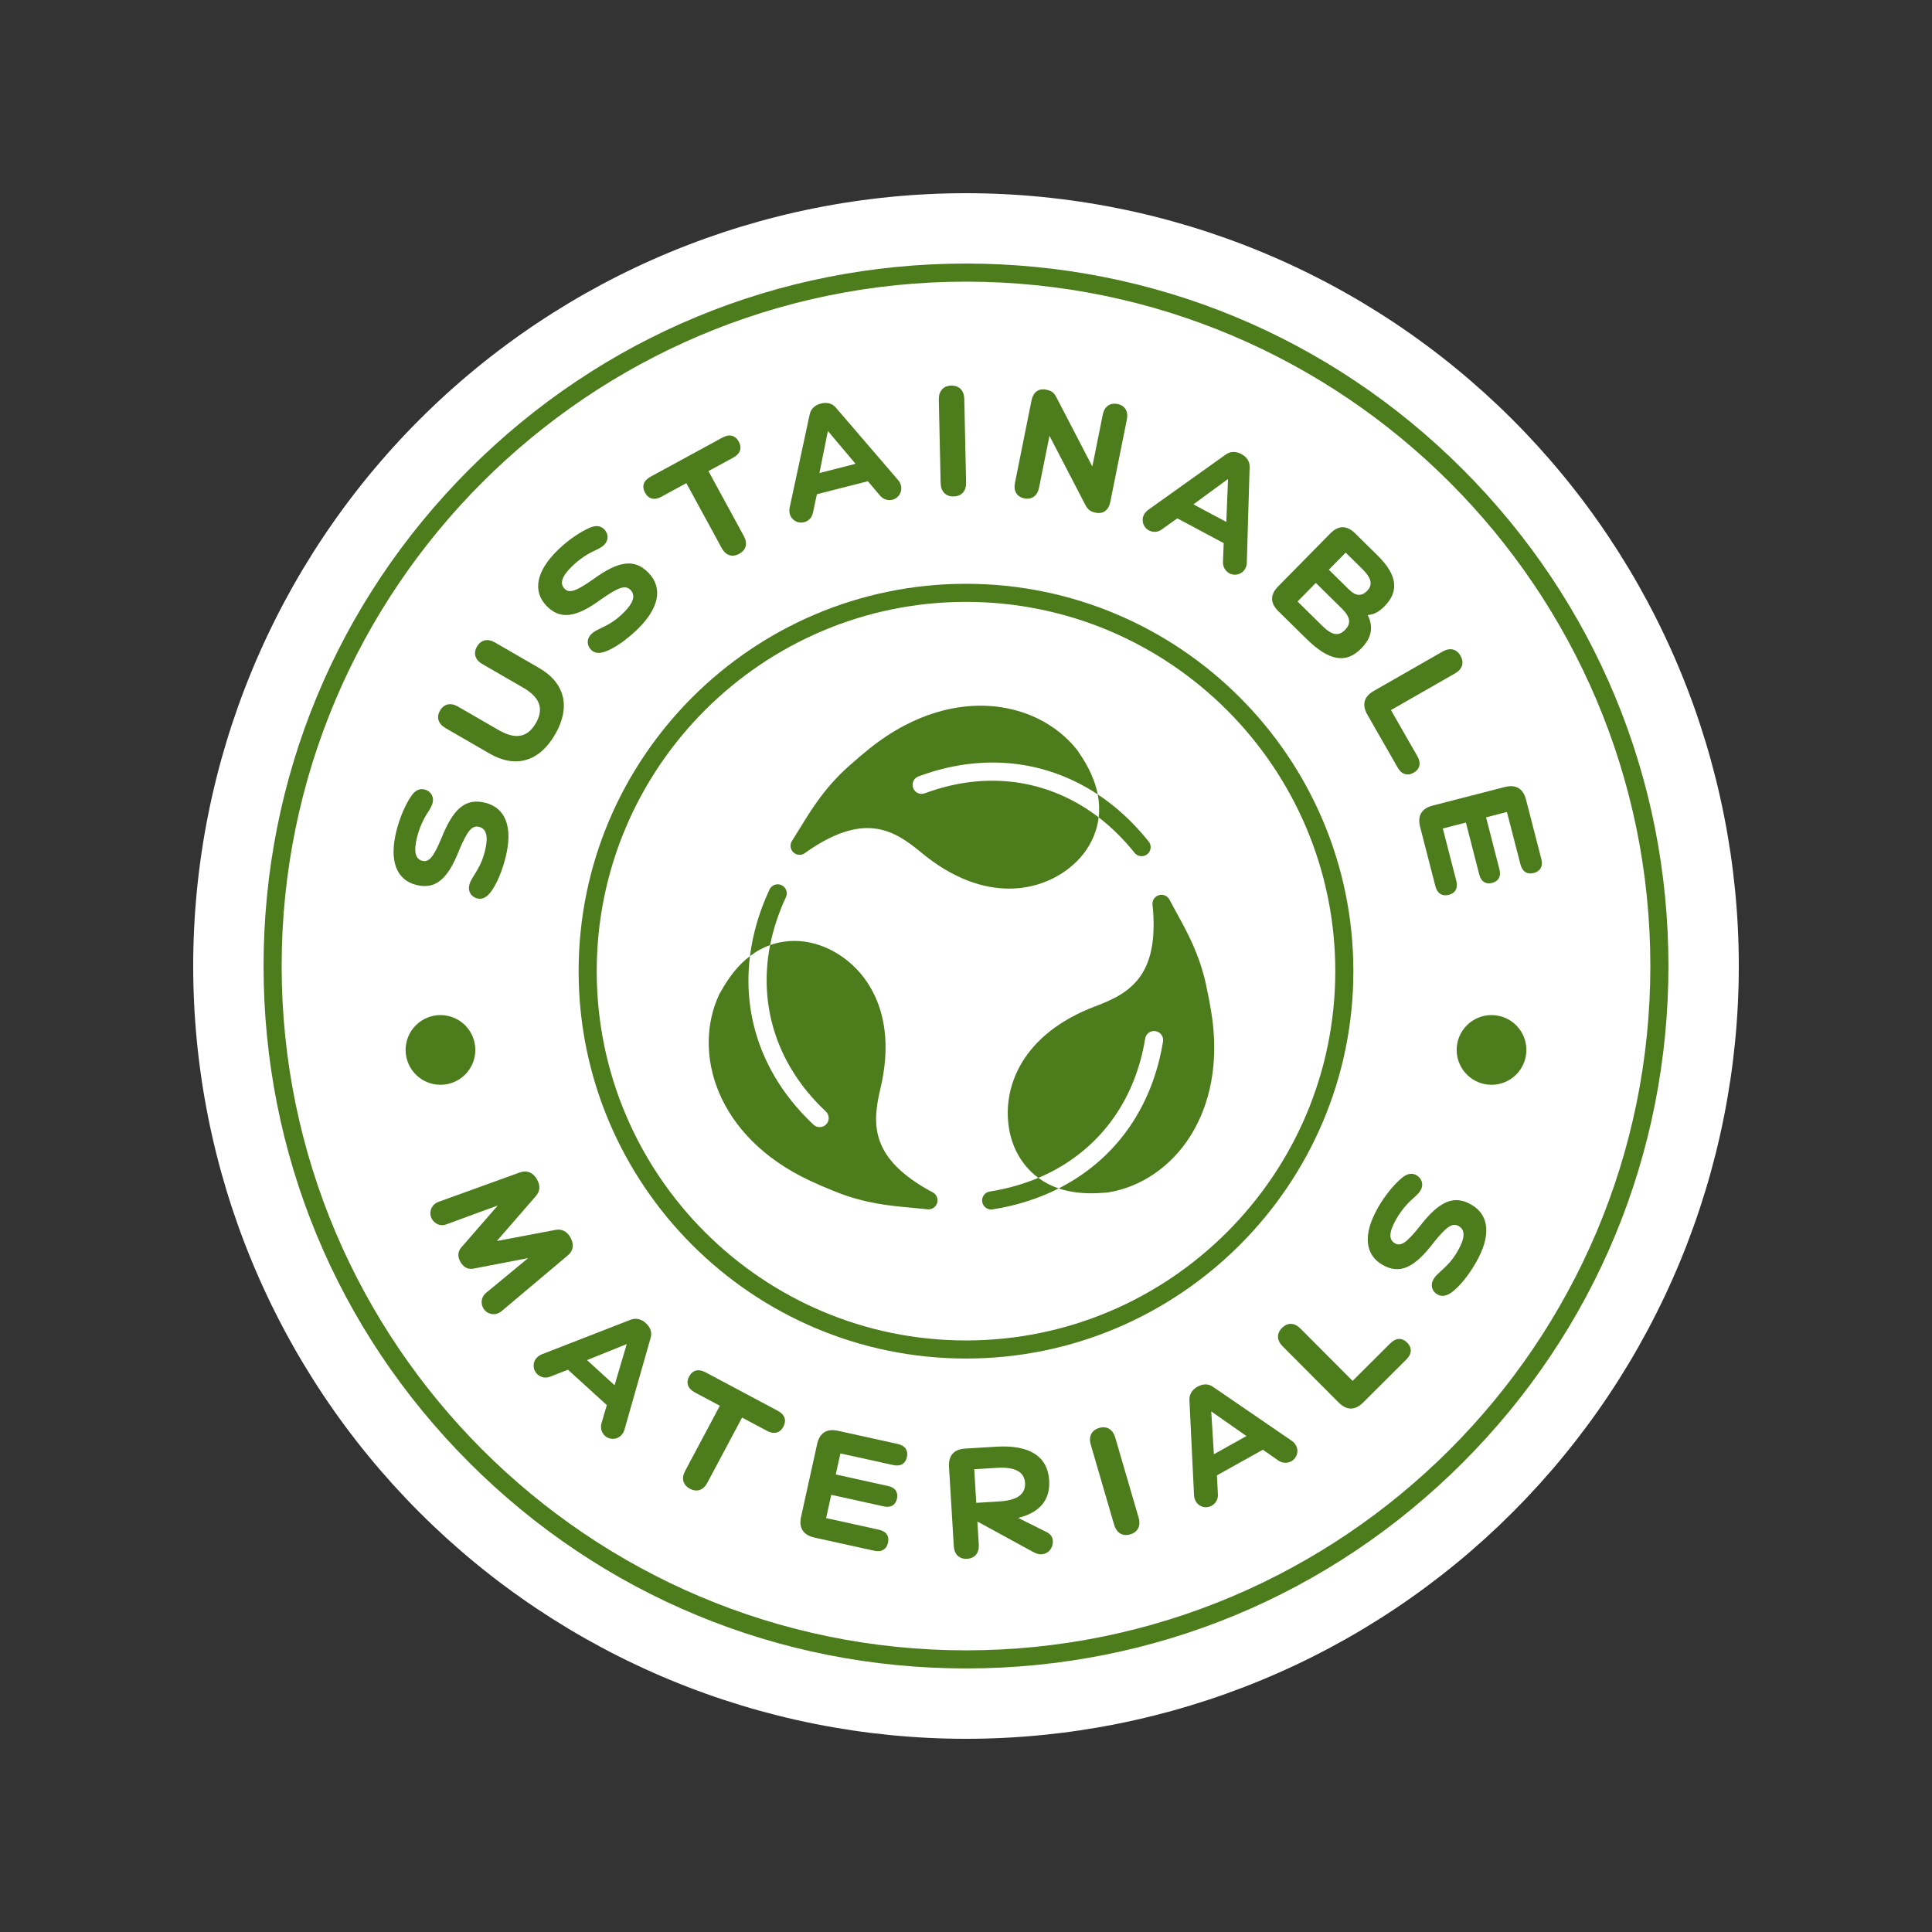 <svg version="1.0" preserveAspectRatio="xMidYMid meet" height="1000" viewBox="0 0 750 750" zoomAndPan="magnify" width="1000" xmlns:xlink="http://www.w3.org/1999/xlink" xmlns="http://www.w3.org/2000/svg"><rect x="0" y="0" width="750" height="750" fill="#333333" stroke="none"/><path fill-rule="nonzero" fill-opacity="1" d="M 675 375 C 675 379.91 674.879 384.816 674.637 389.719 C 674.398 394.625 674.035 399.52 673.555 404.406 C 673.074 409.293 672.473 414.164 671.754 419.02 C 671.031 423.875 670.195 428.711 669.234 433.527 C 668.277 438.344 667.203 443.133 666.008 447.895 C 664.816 452.656 663.508 457.387 662.082 462.086 C 660.656 466.785 659.117 471.445 657.465 476.066 C 655.809 480.691 654.043 485.27 652.164 489.805 C 650.285 494.34 648.297 498.828 646.195 503.266 C 644.098 507.703 641.891 512.09 639.578 516.418 C 637.262 520.75 634.844 525.02 632.32 529.23 C 629.793 533.441 627.168 537.59 624.441 541.672 C 621.715 545.754 618.887 549.766 615.961 553.711 C 613.039 557.652 610.02 561.523 606.902 565.316 C 603.789 569.113 600.582 572.828 597.285 576.469 C 593.988 580.105 590.605 583.66 587.133 587.133 C 583.66 590.605 580.105 593.988 576.469 597.285 C 572.828 600.582 569.113 603.789 565.316 606.902 C 561.523 610.02 557.652 613.039 553.711 615.961 C 549.766 618.887 545.754 621.715 541.672 624.441 C 537.59 627.168 533.441 629.793 529.23 632.32 C 525.02 634.844 520.75 637.262 516.418 639.578 C 512.09 641.891 507.703 644.098 503.266 646.195 C 498.828 648.297 494.34 650.285 489.805 652.164 C 485.27 654.043 480.691 655.809 476.066 657.465 C 471.445 659.117 466.785 660.656 462.086 662.082 C 457.387 663.508 452.656 664.816 447.895 666.008 C 443.133 667.203 438.344 668.277 433.527 669.234 C 428.711 670.195 423.875 671.031 419.02 671.754 C 414.164 672.473 409.293 673.074 404.406 673.555 C 399.52 674.035 394.625 674.398 389.719 674.637 C 384.816 674.879 379.91 675 375 675 C 370.09 675 365.184 674.879 360.281 674.637 C 355.375 674.398 350.48 674.035 345.594 673.555 C 340.707 673.074 335.836 672.473 330.98 671.754 C 326.125 671.031 321.289 670.195 316.473 669.234 C 311.656 668.277 306.867 667.203 302.105 666.008 C 297.344 664.816 292.613 663.508 287.914 662.082 C 283.215 660.656 278.555 659.117 273.934 657.465 C 269.309 655.809 264.73 654.043 260.195 652.164 C 255.66 650.285 251.172 648.297 246.734 646.195 C 242.297 644.098 237.91 641.891 233.582 639.578 C 229.25 637.262 224.98 634.844 220.77 632.32 C 216.559 629.793 212.41 627.168 208.328 624.441 C 204.246 621.715 200.234 618.887 196.289 615.961 C 192.348 613.039 188.477 610.02 184.684 606.902 C 180.887 603.789 177.172 600.582 173.531 597.285 C 169.895 593.988 166.34 590.605 162.867 587.133 C 159.395 583.66 156.012 580.105 152.715 576.469 C 149.418 572.828 146.211 569.113 143.098 565.316 C 139.98 561.523 136.961 557.652 134.039 553.711 C 131.113 549.766 128.285 545.754 125.559 541.672 C 122.832 537.59 120.207 533.441 117.68 529.23 C 115.156 525.02 112.738 520.75 110.422 516.418 C 108.109 512.09 105.902 507.703 103.805 503.266 C 101.703 498.828 99.715 494.34 97.836 489.805 C 95.957 485.27 94.191 480.691 92.535 476.066 C 90.883 471.445 89.344 466.785 87.918 462.086 C 86.492 457.387 85.184 452.656 83.992 447.895 C 82.797 443.133 81.723 438.344 80.766 433.527 C 79.805 428.711 78.969 423.875 78.246 419.02 C 77.527 414.164 76.926 409.293 76.445 404.406 C 75.965 399.52 75.602 394.625 75.363 389.719 C 75.121 384.816 75 379.91 75 375 C 75 370.09 75.121 365.184 75.363 360.281 C 75.602 355.375 75.965 350.48 76.445 345.594 C 76.926 340.707 77.527 335.836 78.246 330.98 C 78.969 326.125 79.805 321.289 80.766 316.473 C 81.723 311.656 82.797 306.867 83.992 302.105 C 85.184 297.344 86.492 292.613 87.918 287.914 C 89.344 283.215 90.883 278.555 92.535 273.934 C 94.191 269.309 95.957 264.73 97.836 260.195 C 99.715 255.66 101.703 251.172 103.805 246.734 C 105.902 242.297 108.109 237.91 110.422 233.582 C 112.738 229.25 115.156 224.98 117.68 220.77 C 120.207 216.559 122.832 212.41 125.559 208.328 C 128.285 204.246 131.113 200.234 134.039 196.289 C 136.961 192.348 139.98 188.477 143.098 184.684 C 146.211 180.887 149.418 177.172 152.715 173.531 C 156.012 169.895 159.395 166.34 162.867 162.867 C 166.34 159.395 169.895 156.012 173.531 152.715 C 177.172 149.418 180.887 146.211 184.684 143.098 C 188.477 139.98 192.348 136.961 196.289 134.039 C 200.234 131.113 204.246 128.285 208.328 125.559 C 212.41 122.832 216.559 120.207 220.77 117.68 C 224.98 115.156 229.25 112.738 233.582 110.422 C 237.91 108.109 242.297 105.902 246.734 103.805 C 251.172 101.703 255.66 99.715 260.195 97.836 C 264.73 95.957 269.309 94.191 273.934 92.535 C 278.555 90.883 283.215 89.344 287.914 87.918 C 292.613 86.492 297.344 85.184 302.105 83.992 C 306.867 82.797 311.656 81.723 316.473 80.766 C 321.289 79.805 326.125 78.969 330.98 78.246 C 335.836 77.527 340.707 76.926 345.594 76.445 C 350.48 75.965 355.375 75.602 360.281 75.363 C 365.184 75.121 370.09 75 375 75 C 379.91 75 384.816 75.121 389.719 75.363 C 394.625 75.602 399.52 75.965 404.406 76.445 C 409.293 76.926 414.164 77.527 419.02 78.246 C 423.875 78.969 428.711 79.805 433.527 80.766 C 438.344 81.723 443.133 82.797 447.895 83.992 C 452.656 85.184 457.387 86.492 462.086 87.918 C 466.785 89.344 471.445 90.883 476.066 92.535 C 480.691 94.191 485.27 95.957 489.805 97.836 C 494.34 99.715 498.828 101.703 503.266 103.805 C 507.703 105.902 512.09 108.109 516.418 110.422 C 520.75 112.738 525.02 115.156 529.23 117.68 C 533.441 120.207 537.59 122.832 541.672 125.559 C 545.754 128.285 549.766 131.113 553.711 134.039 C 557.652 136.961 561.523 139.98 565.316 143.098 C 569.113 146.211 572.828 149.418 576.469 152.715 C 580.105 156.012 583.66 159.395 587.133 162.867 C 590.605 166.34 593.988 169.895 597.285 173.531 C 600.582 177.172 603.789 180.887 606.902 184.684 C 610.02 188.477 613.039 192.348 615.961 196.289 C 618.887 200.234 621.715 204.246 624.441 208.328 C 627.168 212.41 629.793 216.559 632.32 220.77 C 634.844 224.98 637.262 229.25 639.578 233.582 C 641.891 237.91 644.098 242.297 646.195 246.734 C 648.297 251.172 650.285 255.66 652.164 260.195 C 654.043 264.73 655.809 269.309 657.465 273.934 C 659.117 278.555 660.656 283.215 662.082 287.914 C 663.508 292.613 664.816 297.344 666.008 302.105 C 667.203 306.867 668.277 311.656 669.234 316.473 C 670.195 321.289 671.031 326.125 671.754 330.98 C 672.473 335.836 673.074 340.707 673.555 345.594 C 674.035 350.48 674.398 355.375 674.637 360.281 C 674.879 365.184 675 370.09 675 375 Z M 675 375" fill="#ffffff"></path><path fill-rule="nonzero" fill-opacity="1" d="M 426.504 317.309 C 431.504 321.133 436.176 325.734 440.426 331.059 C 441.129 331.922 442.141 332.371 443.172 332.371 C 443.945 332.371 444.719 332.121 445.359 331.613 C 446.871 330.398 447.125 328.191 445.918 326.68 C 440.004 319.27 433.348 313.152 426.137 308.383 C 426.73 311.41 426.848 314.383 426.496 317.309 Z M 426.504 317.309" fill="#4c7c1c"></path><path fill-rule="nonzero" fill-opacity="1" d="M 415.199 336.867 C 419.375 333.547 422.469 329.551 424.414 324.988 L 424.43 324.988 L 424.527 324.75 C 424.547 324.711 424.566 324.66 424.578 324.617 C 425.559 322.227 426.199 319.797 426.504 317.309 C 424.277 315.59 421.984 314.039 419.633 312.637 C 401.676 301.891 380.324 300.016 359.004 307.965 C 357.188 308.645 355.164 307.727 354.492 305.91 C 353.812 304.094 354.73 302.07 356.547 301.398 C 377.66 293.527 398.77 294.41 417.148 303.273 C 420.23 304.742 423.234 306.457 426.145 308.383 C 425.113 303.078 422.637 297.613 418.734 292.02 C 418.531 291.613 418.262 291.277 418.031 290.988 C 410.023 280.953 397.469 274.766 383.594 274.027 C 372.758 273.453 356.012 275.844 337.559 290.57 C 335.102 292.535 332.516 294.742 329.426 297.488 C 320.23 305.711 315.137 313.988 310.656 321.297 C 309.562 323.082 308.531 324.754 307.453 326.434 C 306.527 327.855 306.762 329.738 308.004 330.895 C 309.238 332.059 311.133 332.172 312.484 331.152 C 313.309 330.551 314.156 329.953 315.023 329.387 C 336 315.586 347.137 322.242 357.613 330.934 C 369.828 341.078 381.535 344.957 391.719 344.957 C 401.133 344.957 409.23 341.637 415.207 336.867 Z M 415.199 336.867" fill="#4c7c1c"></path><path fill-rule="nonzero" fill-opacity="1" d="M 305.094 348.273 C 305.906 346.52 305.156 344.434 303.391 343.609 C 301.637 342.789 299.551 343.547 298.727 345.309 C 294.719 353.898 292.203 362.582 291.141 371.164 C 293.586 369.281 296.207 367.848 298.973 366.875 C 300.172 360.676 302.223 354.453 305.094 348.273 Z M 305.094 348.273" fill="#4c7c1c"></path><path fill-rule="nonzero" fill-opacity="1" d="M 362.047 462.836 C 361.121 462.367 360.211 461.863 359.336 461.355 C 337.641 448.703 338.656 435.762 341.793 422.516 C 348.836 392.793 335.93 375.02 321.512 368.281 C 317.219 366.289 312.832 365.266 308.426 365.266 C 307.871 365.266 307.312 365.281 306.762 365.312 L 306.746 365.312 L 306.496 365.328 C 306.445 365.34 306.395 365.34 306.359 365.34 C 303.781 365.523 301.305 366.031 298.961 366.875 C 298.406 369.621 298.035 372.355 297.828 375.082 C 296.176 395.941 303.98 415.906 320.594 431.48 C 322.008 432.805 322.078 435.031 320.758 436.445 C 320.066 437.176 319.137 437.547 318.191 437.547 C 317.34 437.547 316.477 437.238 315.797 436.59 C 299.367 421.184 290.766 401.863 290.543 381.461 C 290.508 378.055 290.695 374.617 291.133 371.152 C 286.84 374.422 283.047 379.059 279.766 385.051 C 279.48 385.422 279.305 385.812 279.141 386.148 C 268.797 408.336 277.676 441.211 314.543 458.414 C 317.402 459.746 320.52 461.078 324.359 462.625 C 335.816 467.207 345.492 468.086 354.031 468.852 C 356.105 469.043 358.074 469.223 360.047 469.445 C 360.184 469.461 360.316 469.461 360.449 469.461 C 361.984 469.461 363.352 468.469 363.805 466.969 C 364.297 465.348 363.555 463.609 362.039 462.836 Z M 362.047 462.836" fill="#4c7c1c"></path><path fill-rule="nonzero" fill-opacity="1" d="M 468.273 382.648 C 465.684 370.586 460.996 362.078 456.867 354.559 C 455.867 352.738 454.91 351.008 453.988 349.238 C 453.207 347.734 451.449 347.012 449.84 347.516 C 448.223 348.016 447.195 349.602 447.395 351.285 C 447.527 352.309 447.613 353.34 447.684 354.352 C 449.305 379.414 438.016 385.812 425.277 390.613 C 396.695 401.391 389.168 422.02 391.645 437.742 C 392.473 443 394.41 447.676 397.418 451.625 L 397.418 451.637 L 397.57 451.84 C 397.602 451.875 397.633 451.906 397.66 451.953 C 399.254 453.988 401.059 455.754 403.07 457.238 C 397.262 459.703 390.957 461.488 384.219 462.547 C 382.305 462.852 380.988 464.641 381.293 466.559 C 381.574 468.281 383.059 469.52 384.762 469.52 C 384.945 469.52 385.121 469.508 385.312 469.48 C 394.68 468.012 403.289 465.238 410.996 461.344 C 408.066 460.363 405.434 458.996 403.078 457.242 C 405.668 456.164 408.148 454.938 410.523 453.594 C 428.727 443.285 440.91 425.652 444.547 403.184 C 444.863 401.277 446.641 399.977 448.57 400.285 C 450.488 400.594 451.789 402.391 451.48 404.309 C 447.879 426.551 436.672 444.473 419.879 456.055 L 419.863 456.055 C 417.055 458 414.102 459.766 410.988 461.344 C 414.75 462.605 418.973 463.234 423.641 463.234 C 425.328 463.234 427.062 463.152 428.867 462.996 C 429.316 463.016 429.746 462.957 430.117 462.895 C 442.801 460.891 454.379 453.039 461.883 441.344 C 467.727 432.227 473.93 416.473 470.254 393.152 C 469.77 390.066 469.141 386.734 468.262 382.668 Z M 468.273 382.648" fill="#4c7c1c"></path><path fill-rule="nonzero" fill-opacity="1" d="M 375 226.629 C 292.082 226.629 224.621 294.09 224.621 377.004 C 224.621 459.922 292.082 527.383 375 527.383 C 457.918 527.383 525.379 459.922 525.379 377.004 C 525.379 294.09 457.918 226.629 375 226.629 Z M 375 520.363 C 295.949 520.363 231.645 456.051 231.645 377.004 C 231.645 297.961 295.957 233.648 375 233.648 C 454.043 233.648 518.355 297.961 518.355 377.004 C 518.355 456.051 454.043 520.363 375 520.363 Z M 375 520.363" fill="#4c7c1c"></path><path fill-rule="nonzero" fill-opacity="1" d="M 178.273 329.977 C 181.441 322.492 183.238 320.305 185.957 320.977 C 188.836 321.68 189.645 324.699 188.293 330.172 C 187.262 334.352 186.156 336.422 183.594 340.52 C 182.902 341.602 182.43 342.562 182.18 343.574 C 181.566 346.062 182.949 348.191 185.266 348.766 C 187.352 349.285 188.992 348.191 190.387 346.438 C 192.844 343.273 194.988 337.984 196.312 332.625 C 199.148 321.117 196.281 313.578 188.324 311.613 C 180.875 309.777 176.012 313.668 171.41 325.289 C 168.254 332.773 166.547 334.812 163.949 334.172 C 161.184 333.492 160.543 330.512 161.875 325.102 C 162.805 321.324 164.383 317.871 166.359 314.945 C 167.18 313.594 167.691 312.699 167.961 311.625 C 168.551 309.199 167.168 307.055 164.793 306.473 C 162.875 306 161.172 306.828 159.781 308.828 C 157.496 312.035 155.164 317.387 153.867 322.645 C 151.02 334.152 153.852 341.617 161.648 343.547 C 168.992 345.352 173.781 341.457 178.281 329.984 Z M 178.273 329.977" fill="#4c7c1c"></path><path fill-rule="nonzero" fill-opacity="1" d="M 172.926 282.637 L 190.047 292.531 C 200.172 298.375 209.367 295.699 215.504 285.07 C 221.617 274.492 219.363 265.137 209.25 259.293 L 192.129 249.398 C 189.312 247.777 186.695 248.352 185.152 251.016 C 183.637 253.629 184.445 256.188 187.27 257.809 L 203.09 266.941 C 209.637 270.719 211.211 275.195 208.012 280.738 C 204.781 286.32 200.121 287.195 193.574 283.418 L 177.766 274.285 C 174.949 272.648 172.336 273.223 170.82 275.836 C 169.305 278.465 170.117 281.008 172.934 282.629 Z M 172.926 282.637" fill="#4c7c1c"></path><path fill-rule="nonzero" fill-opacity="1" d="M 233.484 232.562 C 240.141 227.91 242.832 227.02 244.773 229.023 C 246.828 231.16 245.918 234.145 241.855 238.055 C 238.758 241.055 236.723 242.203 232.371 244.309 C 231.211 244.863 230.297 245.422 229.543 246.145 C 227.703 247.93 227.742 250.473 229.395 252.191 C 230.891 253.738 232.863 253.691 234.969 252.945 C 238.738 251.566 243.359 248.242 247.34 244.414 C 255.867 236.176 257.445 228.262 251.75 222.371 C 246.426 216.848 240.242 217.559 230.168 224.949 C 223.496 229.602 220.984 230.426 219.117 228.5 C 217.145 226.445 218.176 223.586 222.195 219.707 C 224.992 217.012 228.16 214.926 231.391 213.504 C 232.805 212.793 233.719 212.309 234.508 211.535 C 236.312 209.801 236.277 207.258 234.578 205.492 C 233.203 204.074 231.309 203.875 229.074 204.816 C 225.434 206.32 220.602 209.605 216.711 213.359 C 208.18 221.602 206.602 229.43 212.164 235.207 C 217.418 240.637 223.566 239.891 233.48 232.566 Z M 233.484 232.562" fill="#4c7c1c"></path><path fill-rule="nonzero" fill-opacity="1" d="M 256.734 192.844 L 266.438 187.551 L 280.152 212.738 C 281.738 215.648 284.234 216.465 286.941 214.992 C 289.652 213.523 290.324 210.973 288.738 208.066 L 275.023 182.883 L 284.73 177.598 C 287.375 176.148 288.129 173.887 286.797 171.441 C 285.465 168.984 283.16 168.395 280.5 169.84 L 252.512 185.074 C 249.801 186.547 249.055 188.816 250.398 191.273 C 251.73 193.719 254.039 194.32 256.746 192.844 Z M 256.734 192.844" fill="#4c7c1c"></path><path fill-rule="nonzero" fill-opacity="1" d="M 312.102 202.738 C 313.957 202.266 315.219 200.863 315.559 199.148 L 317.125 191.852 L 336.906 186.816 L 341.719 192.5 C 342.895 193.812 344.68 194.441 346.473 193.98 C 348.898 193.371 350.367 190.895 349.746 188.469 C 349.543 187.676 349.191 186.984 348.684 186.402 L 324.473 158.242 C 323.008 156.508 320.922 156.074 318.664 156.66 C 316.473 157.211 314.836 158.594 314.328 160.82 L 306.527 197.129 C 306.414 197.887 306.375 198.664 306.578 199.457 C 307.199 201.883 309.676 203.352 312.102 202.738 Z M 321.355 167.438 L 321.461 167.406 L 332.121 180.059 L 318.098 183.629 Z M 321.355 167.438" fill="#4c7c1c"></path><path fill-rule="nonzero" fill-opacity="1" d="M 370.219 192.711 C 373.297 192.645 375.121 190.625 375.039 187.25 L 374.332 154.93 C 374.266 151.562 372.359 149.621 369.281 149.688 C 366.195 149.758 364.379 151.777 364.445 155.145 L 365.152 187.477 C 365.234 190.844 367.137 192.781 370.219 192.719 Z M 370.219 192.711" fill="#4c7c1c"></path><path fill-rule="nonzero" fill-opacity="1" d="M 397.645 193.465 C 400.555 194.059 402.719 192.473 403.352 189.336 L 407.375 169.324 L 407.488 169.344 L 421.473 196.289 C 422.484 198.035 423.543 198.664 425.363 199.035 C 428.27 199.621 430.375 198.023 431.008 194.887 L 437.445 162.844 C 438.074 159.707 436.754 157.418 433.785 156.828 C 430.883 156.246 428.727 157.828 428.094 160.957 L 424.07 180.977 L 423.957 180.945 L 409.973 154 C 409.027 152.203 407.898 151.625 406.074 151.266 C 403.164 150.676 401.07 152.277 400.441 155.41 L 394.008 187.453 C 393.379 190.586 394.699 192.875 397.66 193.465 Z M 397.645 193.465" fill="#4c7c1c"></path><path fill-rule="nonzero" fill-opacity="1" d="M 445.969 205.875 C 447.664 206.777 449.543 206.598 450.953 205.566 L 457.031 201.223 L 475.039 210.84 L 474.754 218.27 C 474.734 220.039 475.629 221.699 477.27 222.582 C 479.477 223.754 482.234 222.918 483.402 220.715 C 483.785 219.992 483.988 219.242 484.008 218.469 L 485.102 181.348 C 485.188 179.09 483.938 177.355 481.883 176.262 C 479.891 175.199 477.754 175.121 475.867 176.426 L 445.641 197.992 C 445.055 198.477 444.496 199.023 444.109 199.746 C 442.934 201.953 443.77 204.699 445.973 205.879 Z M 476.598 186.035 L 476.711 186.086 L 476.055 202.617 L 463.285 195.797 L 476.598 186.031 Z M 476.598 186.035" fill="#4c7c1c"></path><path fill-rule="nonzero" fill-opacity="1" d="M 507.113 247.953 C 515.891 256.602 522.48 257.789 528.477 251.695 C 532.473 247.633 533.227 243.391 530.973 238.809 L 531.055 238.723 C 533.309 238.582 535.32 237.539 537.477 235.34 C 543.227 229.508 542.398 223.141 534.816 215.672 L 525.992 206.98 C 522.836 203.883 519.543 203.898 516.445 207.051 L 496.137 227.684 C 493.031 230.84 493.059 234.133 496.207 237.227 L 507.105 247.953 Z M 522.391 214.527 L 528.777 220.812 C 532.469 224.441 533.02 227.031 530.652 229.438 C 528.562 231.555 526.258 231.406 523.781 228.953 L 515.859 221.164 L 522.387 214.527 Z M 510.809 226.293 L 520.871 236.207 C 524.188 239.477 524.621 242.016 522.121 244.547 C 519.594 247.113 517.035 246.641 513.191 242.844 L 503.707 233.496 L 510.801 226.289 Z M 510.809 226.293" fill="#4c7c1c"></path><path fill-rule="nonzero" fill-opacity="1" d="M 530.809 277.426 L 542.566 297.961 C 544.09 300.637 546.375 301.344 548.789 299.953 C 551.215 298.559 551.758 296.246 550.223 293.566 L 539.965 275.652 L 564.848 261.41 C 567.727 259.766 568.488 257.25 566.969 254.574 C 565.434 251.895 562.871 251.285 559.996 252.938 L 533.305 268.219 C 529.477 270.426 528.582 273.543 530.809 277.434 Z M 530.809 277.426" fill="#4c7c1c"></path><path fill-rule="nonzero" fill-opacity="1" d="M 598.332 333.453 L 592.402 310.418 C 591.293 306.086 588.457 304.414 584.121 305.527 L 556.184 312.719 C 551.852 313.832 550.18 316.66 551.293 320.996 L 557.219 344.031 C 557.941 346.848 559.863 348.031 562.402 347.383 C 565 346.711 566.055 344.754 565.332 341.953 L 560.098 321.617 L 569.059 319.312 L 574.254 339.531 C 574.957 342.227 576.746 343.391 579.223 342.75 C 581.711 342.113 582.781 340.223 582.082 337.516 L 576.891 317.293 L 584.992 315.207 L 590.23 335.539 C 590.953 338.355 592.824 339.562 595.414 338.891 C 597.953 338.238 599.066 336.277 598.344 333.461 Z M 598.332 333.453" fill="#4c7c1c"></path><path fill-rule="nonzero" fill-opacity="1" d="M 221.422 480.336 C 220.121 478.074 218.125 476.938 215.598 477.453 L 193.031 481.73 L 192.98 481.633 L 208.031 464.309 C 209.734 462.387 209.75 460.09 208.449 457.82 C 206.918 455.145 204.543 454.172 201.809 455.137 L 170.488 466.465 C 169.977 466.629 169.727 466.773 169.375 466.973 C 167.164 468.254 166.406 471.035 167.691 473.246 C 168.82 475.215 171.059 476.074 173.121 475.352 L 193.059 468.023 L 193.109 468.125 L 179.059 484.277 C 177.645 485.891 177.578 487.879 178.738 489.891 C 179.934 491.957 181.676 492.895 183.793 492.484 L 204.805 488.426 L 204.867 488.527 L 188.496 502.051 C 186.871 503.535 186.488 505.898 187.621 507.867 C 188.898 510.078 191.668 510.828 193.887 509.551 C 194.238 509.348 194.496 509.199 194.887 508.84 L 220.367 487.387 C 222.605 485.566 222.926 482.969 221.41 480.344 Z M 221.422 480.336" fill="#4c7c1c"></path><path fill-rule="nonzero" fill-opacity="1" d="M 244.844 512.305 L 210.234 525.781 C 209.551 526.102 208.871 526.504 208.332 527.105 C 206.648 528.945 206.777 531.824 208.633 533.512 C 210.047 534.805 211.914 535.082 213.523 534.434 L 220.48 531.727 L 235.566 545.457 L 233.473 552.598 C 233.016 554.301 233.473 556.137 234.848 557.387 C 236.691 559.074 239.57 558.934 241.254 557.086 C 241.809 556.484 242.184 555.805 242.398 555.051 L 252.574 519.348 C 253.215 517.18 252.422 515.199 250.707 513.637 C 249.023 512.113 246.98 511.5 244.844 512.305 Z M 238.578 537.746 L 227.879 527.992 L 243.184 521.809 L 243.266 521.891 Z M 238.578 537.746" fill="#4c7c1c"></path><path fill-rule="nonzero" fill-opacity="1" d="M 301.977 547.691 L 273.855 532.711 C 271.129 531.266 268.836 531.883 267.52 534.348 C 266.207 536.805 266.98 539.066 269.695 540.512 L 279.449 545.703 L 265.973 570.996 C 264.422 573.926 265.102 576.473 267.828 577.918 C 270.543 579.367 273.039 578.52 274.598 575.59 L 288.074 550.297 L 297.828 555.492 C 300.492 556.91 302.801 556.293 304.113 553.824 C 305.414 551.367 304.648 549.109 301.977 547.691 Z M 301.977 547.691" fill="#4c7c1c"></path><path fill-rule="nonzero" fill-opacity="1" d="M 348.531 560.555 L 325.312 555.434 C 320.934 554.473 318.168 556.238 317.207 560.605 L 310.988 588.777 C 310.027 593.145 311.801 595.918 316.176 596.887 L 339.395 601.996 C 342.227 602.629 344.164 601.441 344.723 598.891 C 345.309 596.277 344.031 594.445 341.199 593.832 L 320.707 589.312 L 322.691 580.281 L 343.078 584.781 C 345.805 585.383 347.645 584.297 348.199 581.801 C 348.754 579.305 347.547 577.484 344.816 576.887 L 324.434 572.387 L 326.238 564.215 L 346.727 568.727 C 349.562 569.363 351.48 568.238 352.066 565.621 C 352.625 563.062 351.375 561.18 348.531 560.555 Z M 348.531 560.555" fill="#4c7c1c"></path><path fill-rule="nonzero" fill-opacity="1" d="M 406.66 594.949 L 395.238 589.238 C 403.617 587.211 407.746 582.297 407.289 574.699 C 406.727 565.352 399.637 560.828 386.805 561.605 L 374.672 562.336 C 370.262 562.605 368.137 565.062 368.406 569.477 L 370.262 600.184 C 370.461 603.434 372.371 605.297 375.453 605.121 C 378.469 604.93 380.152 602.855 379.953 599.594 L 379.418 590.715 L 379.531 590.715 L 400.852 602.355 C 402 602.98 403.078 603.449 404.301 603.367 C 407.137 603.195 408.867 600.82 408.703 598.156 C 408.613 596.762 407.973 595.691 406.648 594.957 Z M 378.98 583.402 L 378.199 570.344 L 387.074 569.809 C 394.043 569.387 397.66 571.379 397.922 575.672 C 398.18 580.086 394.836 582.441 387.867 582.863 L 378.984 583.402 Z M 378.98 583.402" fill="#4c7c1c"></path><path fill-rule="nonzero" fill-opacity="1" d="M 432.938 558.078 C 431.984 554.844 429.652 553.461 426.691 554.328 C 423.738 555.188 422.5 557.609 423.441 560.844 L 432.504 591.883 C 433.449 595.113 435.793 596.496 438.754 595.637 C 441.711 594.762 442.945 592.348 442 589.109 Z M 432.938 558.078" fill="#4c7c1c"></path><path fill-rule="nonzero" fill-opacity="1" d="M 501.5 559.348 L 470.863 538.355 C 469.012 537.062 466.887 537.18 464.848 538.32 C 462.875 539.43 461.648 541.18 461.73 543.461 L 463.527 580.551 C 463.609 581.305 463.781 582.07 464.184 582.789 C 465.395 584.977 468.16 585.754 470.348 584.535 C 472.02 583.605 472.887 581.922 472.789 580.184 L 472.418 572.727 L 490.242 562.781 L 496.34 567.031 C 497.82 568.004 499.695 568.156 501.324 567.238 C 503.512 566.023 504.289 563.258 503.078 561.07 C 502.676 560.363 502.152 559.789 501.512 559.348 Z M 471.223 564.535 L 470.211 548.055 L 470.324 547.992 L 483.867 557.477 L 471.23 564.535 Z M 471.223 564.535" fill="#4c7c1c"></path><path fill-rule="nonzero" fill-opacity="1" d="M 539.703 521.48 L 525.074 536.055 L 504.836 515.746 C 502.5 513.402 499.863 513.309 497.691 515.484 C 495.504 517.66 495.586 520.297 497.922 522.645 L 519.637 544.43 C 522.758 547.566 526.004 547.609 529.188 544.445 L 545.949 527.746 C 548.137 525.559 548.211 523.184 546.25 521.199 C 544.277 519.223 541.891 519.305 539.715 521.48 Z M 539.703 521.48" fill="#4c7c1c"></path><path fill-rule="nonzero" fill-opacity="1" d="M 571.09 467.602 C 564.434 463.793 558.703 466.219 551.09 476.133 C 546 482.469 543.812 483.965 541.488 482.637 C 539.012 481.223 539.199 478.188 541.977 473.336 C 543.898 469.961 546.359 467.066 549.055 464.793 C 550.219 463.711 550.957 462.996 551.5 462.035 C 552.742 459.863 551.988 457.434 549.863 456.219 C 548.148 455.238 546.289 455.578 544.402 457.113 C 541.324 459.574 537.613 464.09 534.93 468.785 C 529.055 479.09 529.738 487.035 536.703 491.02 C 543.273 494.773 548.953 492.324 556.414 482.516 C 561.504 476.18 563.832 474.566 566.258 475.949 C 568.836 477.418 568.789 480.543 565.992 485.441 C 563.855 489.18 562.234 490.852 558.633 494.094 C 557.684 494.957 556.961 495.746 556.438 496.66 C 555.164 498.883 555.918 501.324 557.992 502.504 C 559.859 503.566 561.746 502.965 563.555 501.664 C 566.793 499.285 570.293 494.793 573.027 489.992 C 578.91 479.695 578.211 471.656 571.086 467.598 Z M 571.09 467.602" fill="#4c7c1c"></path><path fill-rule="nonzero" fill-opacity="1" d="M 567.816 182.184 C 516.312 130.676 447.836 102.316 375 102.316 C 302.164 102.316 233.688 130.676 182.184 182.184 C 130.676 233.688 102.316 302.164 102.316 375 C 102.316 447.836 130.676 516.312 182.184 567.816 C 233.688 619.324 302.164 647.684 375 647.684 C 447.836 647.684 516.312 619.324 567.816 567.816 C 619.324 516.312 647.684 447.836 647.684 375 C 647.684 302.164 619.324 233.688 567.816 182.184 Z M 375 640.664 C 228.512 640.664 109.336 521.488 109.336 375 C 109.336 228.512 228.512 109.336 375 109.336 C 521.488 109.336 640.664 228.512 640.664 375 C 640.664 521.488 521.488 640.664 375 640.664 Z M 375 640.664" fill="#4c7c1c"></path><path fill-rule="nonzero" fill-opacity="1" d="M 592.543 407.582 C 592.543 408.473 592.457 409.352 592.281 410.223 C 592.109 411.094 591.852 411.941 591.512 412.762 C 591.172 413.582 590.754 414.363 590.262 415.102 C 589.77 415.84 589.207 416.523 588.578 417.152 C 587.949 417.781 587.266 418.34 586.527 418.836 C 585.789 419.328 585.008 419.746 584.188 420.086 C 583.367 420.426 582.523 420.684 581.648 420.855 C 580.777 421.027 579.898 421.117 579.012 421.117 C 578.121 421.117 577.242 421.027 576.371 420.855 C 575.5 420.684 574.652 420.426 573.832 420.086 C 573.012 419.746 572.23 419.328 571.492 418.836 C 570.754 418.34 570.07 417.781 569.441 417.152 C 568.812 416.523 568.25 415.84 567.758 415.102 C 567.266 414.363 566.848 413.582 566.508 412.762 C 566.168 411.941 565.91 411.094 565.738 410.223 C 565.562 409.352 565.477 408.473 565.477 407.582 C 565.477 406.695 565.562 405.816 565.738 404.941 C 565.91 404.07 566.168 403.227 566.508 402.406 C 566.848 401.582 567.266 400.805 567.758 400.066 C 568.25 399.328 568.812 398.645 569.441 398.016 C 570.07 397.387 570.754 396.824 571.492 396.332 C 572.23 395.836 573.012 395.422 573.832 395.082 C 574.652 394.742 575.5 394.484 576.371 394.312 C 577.242 394.137 578.121 394.051 579.012 394.051 C 579.898 394.051 580.777 394.137 581.648 394.312 C 582.523 394.484 583.367 394.742 584.188 395.082 C 585.008 395.422 585.789 395.836 586.527 396.332 C 587.266 396.824 587.949 397.387 588.578 398.016 C 589.207 398.645 589.77 399.328 590.262 400.066 C 590.754 400.805 591.172 401.582 591.512 402.406 C 591.852 403.227 592.109 404.07 592.281 404.941 C 592.457 405.816 592.543 406.695 592.543 407.582 Z M 592.543 407.582" fill="#4c7c1c"></path><path fill-rule="nonzero" fill-opacity="1" d="M 184.523 407.582 C 184.523 408.473 184.438 409.352 184.262 410.223 C 184.09 411.094 183.832 411.941 183.492 412.762 C 183.152 413.582 182.734 414.363 182.242 415.102 C 181.746 415.84 181.188 416.523 180.559 417.152 C 179.93 417.781 179.246 418.34 178.508 418.836 C 177.77 419.328 176.988 419.746 176.168 420.086 C 175.348 420.426 174.5 420.684 173.629 420.855 C 172.758 421.027 171.879 421.117 170.988 421.117 C 170.102 421.117 169.223 421.027 168.352 420.855 C 167.477 420.684 166.633 420.426 165.812 420.086 C 164.992 419.746 164.211 419.328 163.473 418.836 C 162.734 418.34 162.051 417.781 161.422 417.152 C 160.793 416.523 160.23 415.84 159.738 415.102 C 159.246 414.363 158.828 413.582 158.488 412.762 C 158.148 411.941 157.891 411.094 157.719 410.223 C 157.543 409.352 157.457 408.473 157.457 407.582 C 157.457 406.695 157.543 405.816 157.719 404.941 C 157.891 404.07 158.148 403.227 158.488 402.406 C 158.828 401.582 159.246 400.805 159.738 400.066 C 160.23 399.328 160.793 398.645 161.422 398.016 C 162.051 397.387 162.734 396.824 163.473 396.332 C 164.211 395.836 164.992 395.422 165.812 395.082 C 166.633 394.742 167.477 394.484 168.352 394.312 C 169.223 394.137 170.102 394.051 170.988 394.051 C 171.879 394.051 172.758 394.137 173.629 394.312 C 174.5 394.484 175.348 394.742 176.168 395.082 C 176.988 395.422 177.77 395.836 178.508 396.332 C 179.246 396.824 179.93 397.387 180.559 398.016 C 181.188 398.645 181.746 399.328 182.242 400.066 C 182.734 400.805 183.152 401.582 183.492 402.406 C 183.832 403.227 184.09 404.07 184.262 404.941 C 184.438 405.816 184.523 406.695 184.523 407.582 Z M 184.523 407.582" fill="#4c7c1c"></path></svg>